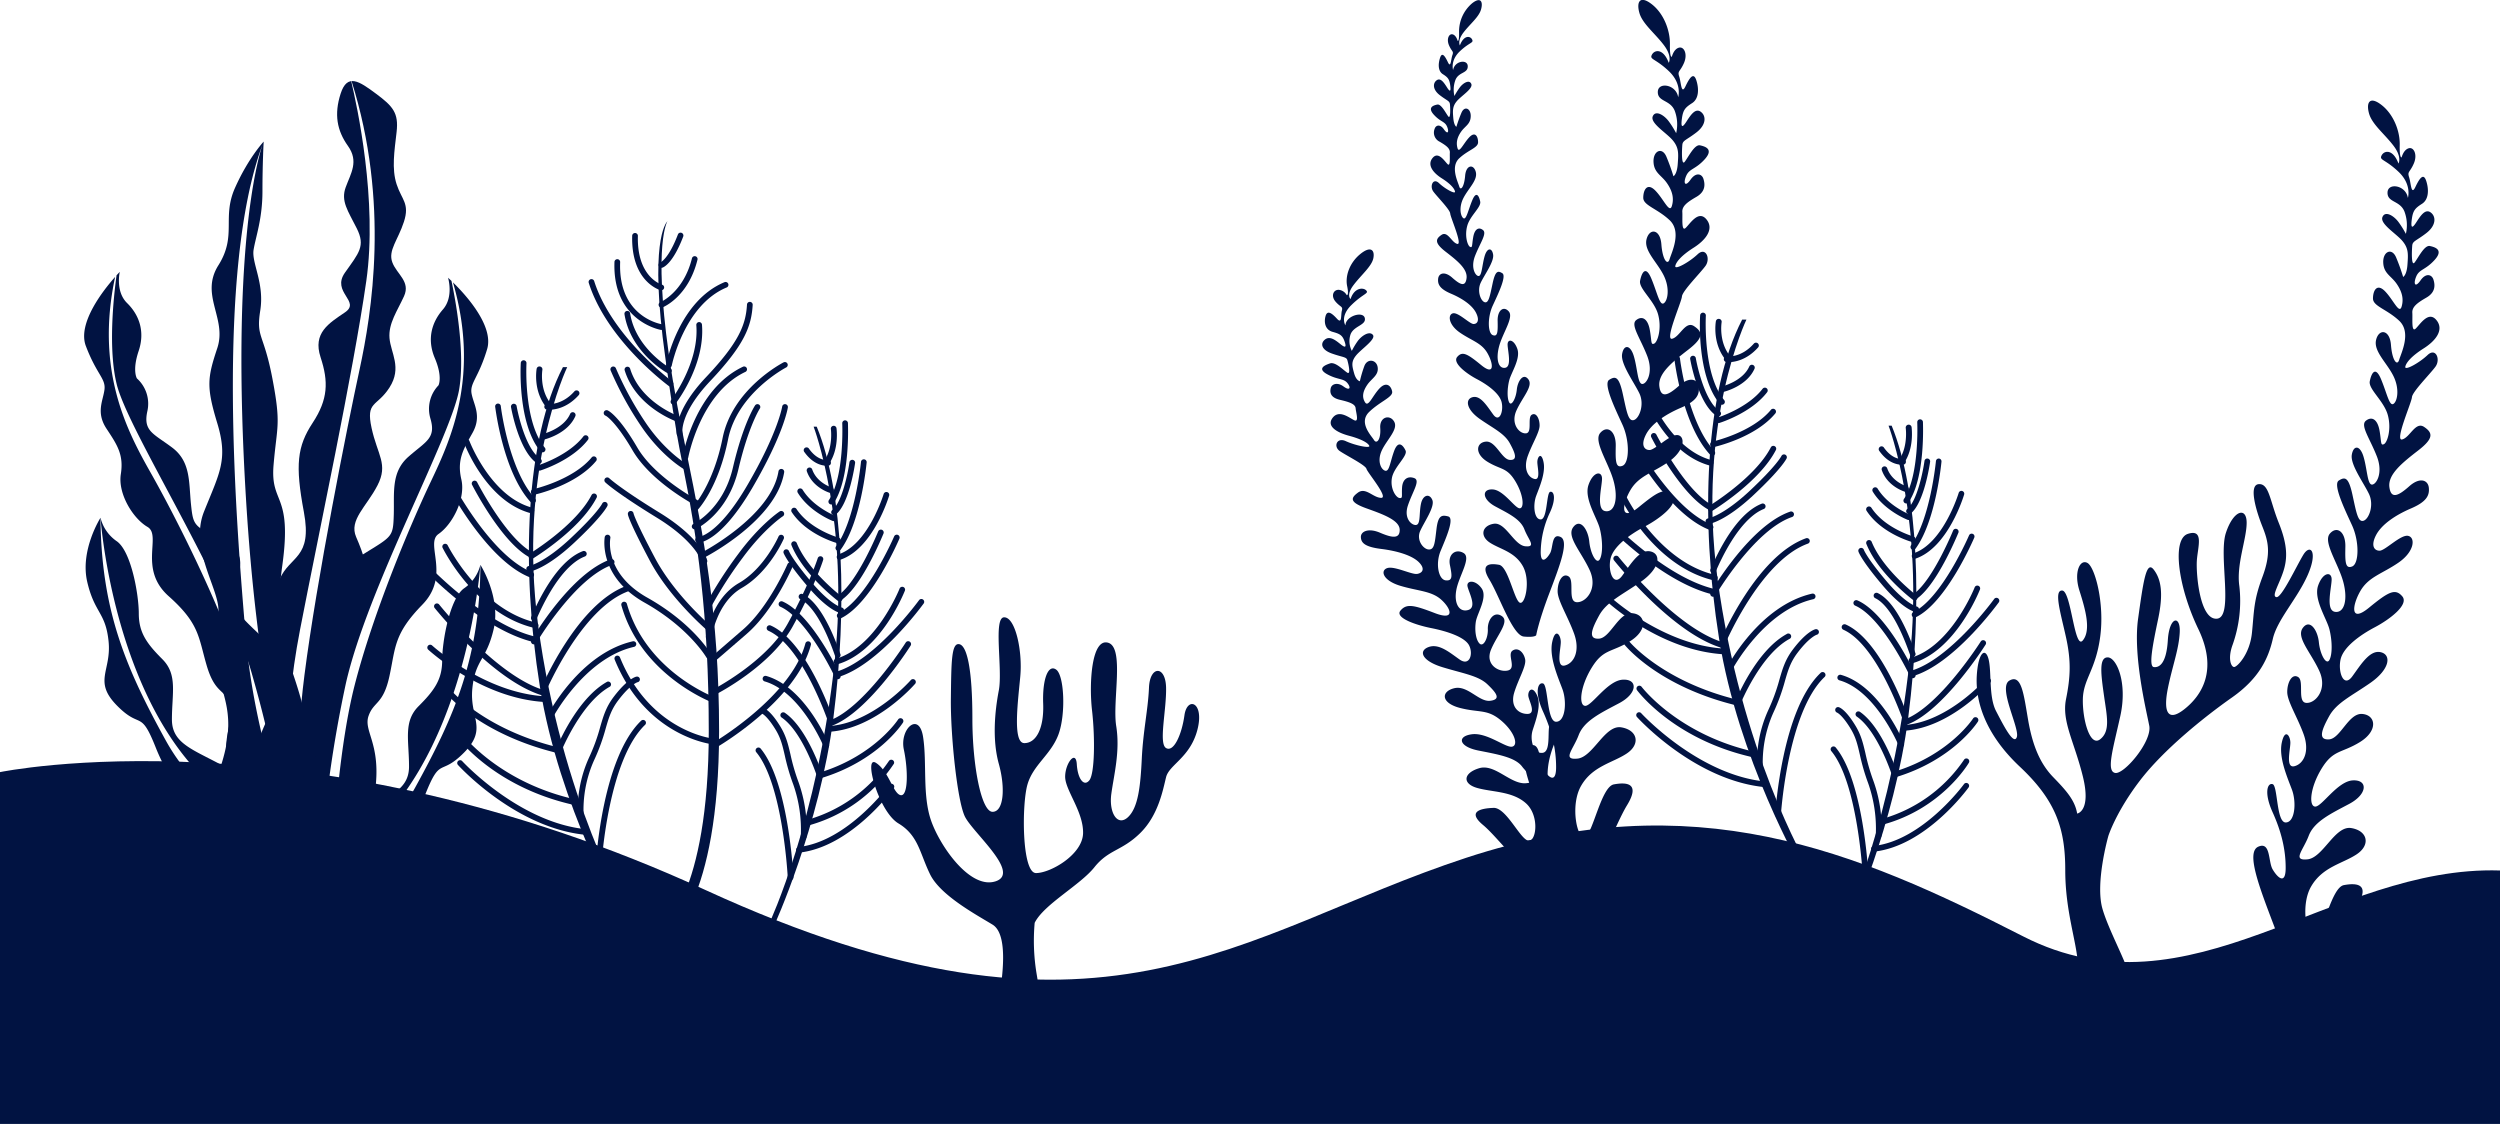 <svg xmlns="http://www.w3.org/2000/svg" viewBox="0 0 1024 460.35"><defs><style>.cls-1{fill:#011342;}</style></defs><title>Asset 14</title><g id="Layer_2" data-name="Layer 2"><g id="Layer_1-2" data-name="Layer 1"><path class="cls-1" d="M0,316.26s126.54-26.33,288.91,48.27,218,17.56,311.59-13.16S760,348.44,828.71,383.55s125.8-29.19,195.29-27V460.35H0Z"/><path class="cls-1" d="M254.72,375.13s-25.72-44.66-33.6-94-5.77-101.34,9.45-130.74h1.75S212,192.72,220.42,256.1c9.45,71,36.75,117.6,36.75,117.6Z"/><path class="cls-1" d="M245.28,354.39h-.08a1.17,1.17,0,0,1-1.09-1.24c.11-1.75,2.83-43,18.56-58a1.17,1.17,0,0,1,1.61,1.69c-15.07,14.39-17.81,56-17.84,56.45A1.17,1.17,0,0,1,245.28,354.39Z"/><path class="cls-1" d="M237.92,336a1.18,1.18,0,0,1-1.16-1.05,51.3,51.3,0,0,1,4.48-24.58,77.44,77.44,0,0,0,4.62-12.66c1.26-4.33,2.34-8.07,5.48-12.23,5.53-7.3,8.89-8.23,9.26-8.31a1.17,1.17,0,1,1,.5,2.28s-2.92.86-7.89,7.44c-2.89,3.81-3.87,7.19-5.11,11.46a80.53,80.53,0,0,1-4.74,13,49.67,49.67,0,0,0-4.27,23.36A1.18,1.18,0,0,1,238,336Z"/><path class="cls-1" d="M225.15,295a1.12,1.12,0,0,1-.53-.13,1.17,1.17,0,0,1-.51-1.57c.54-1,13.45-25.66,35.08-30.62a1.16,1.16,0,1,1,.52,2.27c-20.56,4.72-33.4,29.17-33.52,29.41A1.17,1.17,0,0,1,225.15,295Z"/><path class="cls-1" d="M222.52,284a1.2,1.2,0,0,1-.45-.09,1.17,1.17,0,0,1-.62-1.53c.6-1.43,15-35.21,35.33-42.47a1.16,1.16,0,0,1,1.49.7,1.18,1.18,0,0,1-.7,1.5c-19.41,6.92-33.83,40.83-34,41.17A1.17,1.17,0,0,1,222.52,284Z"/><path class="cls-1" d="M218.67,263.93a1.14,1.14,0,0,1-.59-.16,1.17,1.17,0,0,1-.42-1.6c.65-1.11,16.16-27.4,32.48-33.07a1.16,1.16,0,0,1,1.49.71,1.17,1.17,0,0,1-.72,1.49c-15.5,5.39-31.08,31.78-31.23,32.05A1.18,1.18,0,0,1,218.67,263.93Z"/><path class="cls-1" d="M218.67,254.29a1.22,1.22,0,0,1-.66-.2,1.17,1.17,0,0,1-.35-1.56c.05-.1.15-.32.29-.64,6.32-14.29,13.48-23.32,20.71-26.11a1.17,1.17,0,1,1,.84,2.18c-6.55,2.53-13.44,11.36-19.42,24.87a5.19,5.19,0,0,1-.45.95A1.16,1.16,0,0,1,218.67,254.29Z"/><path class="cls-1" d="M216.71,234.17a1.17,1.17,0,0,1-.17-2.32c.11,0,6.26-1.11,17.26-11.43s12.85-14.11,12.86-14.15a1.17,1.17,0,0,1,1.54-.58,1.16,1.16,0,0,1,.6,1.51c-.07.16-1.8,4-13.41,14.92s-18.24,12-18.51,12Z"/><path class="cls-1" d="M217.63,228.91a1.16,1.16,0,0,1-.61-2.16c.19-.12,18.87-11.54,25.29-24a1.17,1.17,0,0,1,2.08,1.07c-6.73,13.09-25.37,24.49-26.16,25A1.12,1.12,0,0,1,217.63,228.91Z"/><path class="cls-1" d="M218.67,202.66a1.16,1.16,0,0,1-.25-2.3c.16,0,16.34-3.71,24-13.08a1.17,1.17,0,0,1,1.8,1.48c-8.21,10-24.63,13.72-25.33,13.88Z"/><path class="cls-1" d="M221,192.77a1.17,1.17,0,0,1-.35-2.28c.12,0,12.32-3.93,18.31-11.75a1.17,1.17,0,0,1,1.86,1.42c-6.46,8.42-18.95,12.39-19.48,12.56A1.33,1.33,0,0,1,221,192.77Z"/><path class="cls-1" d="M222.52,180.09a1.17,1.17,0,0,1-.26-2.31c.09,0,8.57-2.06,11.27-8.25a1.16,1.16,0,0,1,2.13.93c-3.17,7.28-12.48,9.5-12.87,9.6A1.24,1.24,0,0,1,222.52,180.09Z"/><path class="cls-1" d="M225,167.83a7.72,7.72,0,0,1-1.05-.06,1.16,1.16,0,1,1,.34-2.3c.25,0,5.78.7,11-5.18a1.17,1.17,0,0,1,1.75,1.56C232.27,167.2,227.15,167.83,225,167.83Z"/><path class="cls-1" d="M225.15,167.83a1.16,1.16,0,0,1-.87-.39c-6.08-6.82-4.54-16-4.47-16.38a1.15,1.15,0,0,1,1.35-.94,1.17,1.17,0,0,1,1,1.35c0,.08-1.4,8.46,3.91,14.42a1.16,1.16,0,0,1-.87,1.94Z"/><path class="cls-1" d="M222.26,185.28a1.15,1.15,0,0,1-.9-.42c-9.37-11.31-8.11-35.1-8.05-36.11a1.17,1.17,0,1,1,2.33.14c0,.23-1.27,23.88,7.52,34.48A1.16,1.16,0,0,1,223,185,1.15,1.15,0,0,1,222.26,185.28Z"/><path class="cls-1" d="M220.76,190.06a1.21,1.21,0,0,1-.63-.18c-7.54-4.77-10.7-22.46-10.83-23.21a1.17,1.17,0,0,1,2.3-.4c0,.17,3.11,17.42,9.78,21.64a1.17,1.17,0,0,1-.62,2.15Z"/><path class="cls-1" d="M218.33,206.16a1.15,1.15,0,0,1-.86-.37C206.15,193.58,203,167.7,202.82,166.6a1.16,1.16,0,1,1,2.31-.27c0,.26,3.24,26.22,14.05,37.87a1.17,1.17,0,0,1-.06,1.65A1.14,1.14,0,0,1,218.33,206.16Z"/><path class="cls-1" d="M217.63,210.19a1.1,1.1,0,0,1-.31,0c-18.07-4.86-26.85-27.75-27.21-28.72a1.16,1.16,0,0,1,2.18-.82c.09.23,8.73,22.74,25.64,27.28a1.17,1.17,0,0,1-.3,2.3Z"/><path class="cls-1" d="M216.71,228a1.12,1.12,0,0,1-.6-.17c-11.22-6.74-22.33-28.42-22.8-29.35a1.17,1.17,0,0,1,2.08-1.05c.11.22,11.28,22,21.93,28.4a1.16,1.16,0,0,1,.39,1.6A1.14,1.14,0,0,1,216.71,228Z"/><path class="cls-1" d="M217.63,236.61a1.23,1.23,0,0,1-.42-.07C200.22,230,185,202,184.4,200.82a1.16,1.16,0,1,1,2-1.1c.15.28,15.42,28.45,31.59,34.64a1.16,1.16,0,0,1-.41,2.25Z"/><path class="cls-1" d="M219.38,257.26l-.27,0c-24.06-5.48-37.33-31.87-37.88-33a1.17,1.17,0,0,1,2.09-1c.13.27,13.34,26.52,36.31,31.76a1.16,1.16,0,0,1,.88,1.39A1.15,1.15,0,0,1,219.38,257.26Z"/><path class="cls-1" d="M219.38,263.13a1.09,1.09,0,0,1-.26,0c-23-5.19-47.53-32-48.56-33.17a1.17,1.17,0,1,1,1.73-1.57c.25.28,25,27.44,47.34,32.46a1.17,1.17,0,0,1-.25,2.31Z"/><path class="cls-1" d="M222.53,284.92a1.33,1.33,0,0,1-.34-.05C202,278.88,179,250.17,178,249a1.17,1.17,0,0,1,1.83-1.45c.23.29,23.46,29.35,43,35.13a1.17,1.17,0,0,1-.33,2.29Z"/><path class="cls-1" d="M223.23,287.54h-.07c-25.67-1.41-46.91-20.66-47.8-21.48a1.17,1.17,0,0,1,1.58-1.72c.21.19,21.53,19.51,46.35,20.87a1.17,1.17,0,0,1-.06,2.33Z"/><path class="cls-1" d="M229.53,308.74l-1-.23c-32-7.71-45.58-24.21-46.14-24.91a1.17,1.17,0,0,1,1.82-1.46c.13.16,13.38,16.26,43.9,23.86,1.79-4.15,9.42-20.6,20.64-26.78a1.17,1.17,0,0,1,1.12,2c-11.89,6.55-19.9,26.34-20,26.54Z"/><path class="cls-1" d="M236.18,329.89a1,1,0,0,1-.25,0c-32.78-7-47.84-26.91-48.47-27.75a1.17,1.17,0,0,1,1.88-1.39c.14.2,15.21,20,47.08,26.86a1.16,1.16,0,0,1-.24,2.3Z"/><path class="cls-1" d="M240.55,342h-.1c-28.65-2.46-51.94-27.65-52.91-28.72a1.17,1.17,0,0,1,1.72-1.58c.23.26,23.66,25.59,51.39,28a1.17,1.17,0,0,1-.1,2.33Z"/><path class="cls-1" d="M737.74,355.63s-25.72-44.66-33.6-94-5.77-101.33,9.45-130.73h1.75S695,173.22,703.44,236.6c9.45,71,36.75,117.6,36.75,117.6Z"/><path class="cls-1" d="M728.3,334.89h-.08a1.17,1.17,0,0,1-1.09-1.24c.11-1.75,2.83-43,18.56-58a1.17,1.17,0,1,1,1.61,1.69c-15.07,14.4-17.82,56-17.84,56.46A1.17,1.17,0,0,1,728.3,334.89Z"/><path class="cls-1" d="M720.94,316.51a1.16,1.16,0,0,1-1.16-1,51.32,51.32,0,0,1,4.48-24.59,77.44,77.44,0,0,0,4.62-12.66c1.26-4.33,2.34-8.07,5.48-12.22,5.53-7.31,8.89-8.23,9.26-8.31a1.16,1.16,0,1,1,.5,2.27s-2.92.86-7.9,7.44c-2.88,3.82-3.86,7.19-5.1,11.47a81,81,0,0,1-4.75,13,50,50,0,0,0-4.27,23.36,1.17,1.17,0,0,1-1,1.28Z"/><path class="cls-1" d="M708.17,275.48a1.16,1.16,0,0,1-.54-.13,1.17,1.17,0,0,1-.5-1.57c.54-1,13.45-25.65,35.08-30.62a1.16,1.16,0,1,1,.52,2.27c-20.56,4.72-33.4,29.17-33.52,29.42A1.18,1.18,0,0,1,708.17,275.48Z"/><path class="cls-1" d="M705.54,264.54a1.2,1.2,0,0,1-.45-.09,1.17,1.17,0,0,1-.62-1.53c.6-1.43,14.95-35.2,35.33-42.47a1.17,1.17,0,0,1,.78,2.2c-19.4,6.92-33.82,40.83-34,41.17A1.17,1.17,0,0,1,705.54,264.54Z"/><path class="cls-1" d="M701.69,244.43a1.14,1.14,0,0,1-.59-.16,1.16,1.16,0,0,1-.42-1.6c.65-1.11,16.16-27.4,32.48-33.07a1.17,1.17,0,1,1,.77,2.2c-15.51,5.39-31.08,31.79-31.24,32A1.15,1.15,0,0,1,701.69,244.43Z"/><path class="cls-1" d="M701.69,234.79a1.14,1.14,0,0,1-.66-.2,1.17,1.17,0,0,1-.35-1.56c.05-.1.15-.32.29-.64,6.31-14.29,13.47-23.32,20.71-26.11a1.17,1.17,0,0,1,.83,2.18C716,211,709.08,219.82,703.1,233.34a7.65,7.65,0,0,1-.45.94A1.16,1.16,0,0,1,701.69,234.79Z"/><path class="cls-1" d="M699.73,214.68a1.17,1.17,0,0,1-.17-2.32c.11,0,6.26-1.11,17.26-11.44s12.84-14.11,12.86-14.15a1.17,1.17,0,0,1,2.14.94c-.07.15-1.81,4-13.41,14.91s-18.24,12-18.52,12Z"/><path class="cls-1" d="M700.64,209.41a1.16,1.16,0,0,1-.6-2.16c.19-.11,18.87-11.54,25.29-24a1.16,1.16,0,0,1,1.57-.5,1.17,1.17,0,0,1,.51,1.57c-6.73,13.09-25.37,24.49-26.16,25A1.21,1.21,0,0,1,700.64,209.41Z"/><path class="cls-1" d="M701.69,183.16a1.16,1.16,0,0,1-.25-2.3c.16,0,16.33-3.71,24-13.08a1.17,1.17,0,0,1,1.8,1.48c-8.21,10-24.64,13.72-25.33,13.88Z"/><path class="cls-1" d="M704,173.27a1.17,1.17,0,0,1-.35-2.28c.12,0,12.32-3.92,18.31-11.75a1.18,1.18,0,0,1,1.64-.22,1.16,1.16,0,0,1,.21,1.64c-6.45,8.42-18.94,12.39-19.47,12.56A1.33,1.33,0,0,1,704,173.27Z"/><path class="cls-1" d="M705.54,160.59a1.17,1.17,0,0,1-.26-2.31c.09,0,8.56-2.06,11.26-8.25a1.17,1.17,0,0,1,2.14.93c-3.17,7.28-12.48,9.51-12.87,9.6A1.24,1.24,0,0,1,705.54,160.59Z"/><path class="cls-1" d="M708,148.34a10,10,0,0,1-1-.06,1.17,1.17,0,0,1,.34-2.31c.24,0,5.78.7,11-5.18a1.17,1.17,0,1,1,1.74,1.56C715.29,147.7,710.17,148.34,708,148.34Z"/><path class="cls-1" d="M708.17,148.33a1.16,1.16,0,0,1-.87-.39c-6.09-6.82-4.54-16-4.47-16.37a1.16,1.16,0,0,1,1.35-.95,1.17,1.17,0,0,1,1,1.35c0,.09-1.41,8.46,3.91,14.42a1.16,1.16,0,0,1-.87,1.94Z"/><path class="cls-1" d="M705.28,165.78a1.15,1.15,0,0,1-.9-.42c-9.38-11.31-8.11-35.1-8-36.11a1.17,1.17,0,1,1,2.33.14c0,.23-1.27,23.88,7.51,34.48a1.15,1.15,0,0,1-.15,1.64A1.17,1.17,0,0,1,705.28,165.78Z"/><path class="cls-1" d="M703.78,170.56a1.21,1.21,0,0,1-.63-.18c-7.54-4.77-10.7-22.46-10.83-23.21a1.17,1.17,0,1,1,2.3-.4c0,.17,3.11,17.42,9.78,21.64a1.17,1.17,0,0,1-.62,2.15Z"/><path class="cls-1" d="M701.35,186.66a1.15,1.15,0,0,1-.86-.37c-11.33-12.21-14.52-38.09-14.66-39.18a1.18,1.18,0,0,1,1-1.3,1.15,1.15,0,0,1,1.29,1c0,.26,3.24,26.22,14.05,37.87a1.16,1.16,0,0,1-.85,2Z"/><path class="cls-1" d="M700.64,190.69a1,1,0,0,1-.3,0c-18.07-4.86-26.85-27.75-27.21-28.72a1.16,1.16,0,1,1,2.18-.82c.09.23,8.73,22.74,25.64,27.29a1.17,1.17,0,0,1-.31,2.29Z"/><path class="cls-1" d="M699.73,208.54a1.12,1.12,0,0,1-.6-.17C687.91,201.63,676.8,180,676.33,179a1.17,1.17,0,0,1,2.08-1.06c.11.22,11.28,22,21.92,28.4a1.17,1.17,0,0,1-.6,2.17Z"/><path class="cls-1" d="M700.64,217.12a1.15,1.15,0,0,1-.41-.08c-17-6.5-32.18-34.53-32.82-35.72a1.17,1.17,0,1,1,2.06-1.1c.15.28,15.42,28.45,31.59,34.64a1.17,1.17,0,0,1-.42,2.26Z"/><path class="cls-1" d="M702.39,237.76a1.18,1.18,0,0,1-.26,0c-24.06-5.49-37.33-31.88-37.88-33a1.17,1.17,0,0,1,2.09-1c.13.26,13.34,26.51,36.31,31.75a1.17,1.17,0,0,1,.88,1.4A1.16,1.16,0,0,1,702.39,237.76Z"/><path class="cls-1" d="M702.39,243.63a1.07,1.07,0,0,1-.25,0c-23-5.18-47.53-32-48.56-33.17a1.16,1.16,0,1,1,1.73-1.56c.24.27,25,27.43,47.34,32.45a1.17,1.17,0,0,1-.26,2.31Z"/><path class="cls-1" d="M705.54,265.42a1.26,1.26,0,0,1-.33-.05c-20.25-6-43.19-34.7-44.16-35.92a1.17,1.17,0,0,1,1.83-1.45c.23.29,23.46,29.36,43,35.13a1.17,1.17,0,0,1-.33,2.29Z"/><path class="cls-1" d="M706.24,268h-.06c-25.67-1.41-46.91-20.66-47.8-21.48a1.17,1.17,0,1,1,1.58-1.72c.21.19,21.53,19.51,46.35,20.87a1.17,1.17,0,0,1-.07,2.33Z"/><path class="cls-1" d="M712.55,289.25l-1-.24C679.52,281.3,666,264.8,665.43,264.1a1.17,1.17,0,0,1,1.82-1.46c.13.16,13.38,16.26,43.9,23.86,1.79-4.15,9.42-20.6,20.64-26.77a1.16,1.16,0,1,1,1.12,2c-11.89,6.55-19.9,26.34-20,26.54Z"/><path class="cls-1" d="M719.19,310.39a1,1,0,0,1-.24,0c-32.78-7-47.84-26.9-48.47-27.75a1.17,1.17,0,0,1,1.87-1.39c.15.2,15.21,20,47.09,26.86a1.16,1.16,0,0,1-.25,2.3Z"/><path class="cls-1" d="M723.57,322.47h-.1c-28.65-2.46-51.94-27.65-52.91-28.72a1.17,1.17,0,1,1,1.72-1.58c.23.26,23.66,25.59,51.39,28a1.17,1.17,0,0,1-.1,2.33Z"/><path class="cls-1" d="M317,379.33s18.67-40.65,24.39-85.56,4.19-92.23-6.86-119h-1.27S348,213.3,341.87,271c-6.86,64.68-26.68,107-26.68,107Z"/><path class="cls-1" d="M323.83,360.56a1.17,1.17,0,0,1-1.17-1.11c0-.38-2-38.31-12.94-51.4a1.17,1.17,0,0,1,1.79-1.5c11.43,13.69,13.41,51.19,13.48,52.78a1.15,1.15,0,0,1-1.1,1.22Z"/><path class="cls-1" d="M329.17,343.83h-.1a1.17,1.17,0,0,1-1.07-1.26,55.92,55.92,0,0,0-3.1-21.32,86.52,86.52,0,0,1-3.45-11.82c-.9-3.9-1.61-7-3.7-10.45-3.51-5.81-5.57-6.65-5.59-6.66a1.18,1.18,0,0,1-.72-1.46,1.15,1.15,0,0,1,1.4-.77c.45.13,2.93,1.1,6.91,7.69,2.28,3.79,3.07,7.18,4,11.12a82.92,82.92,0,0,0,3.35,11.53,57.55,57.55,0,0,1,3.25,22.33A1.16,1.16,0,0,1,329.17,343.83Z"/><path class="cls-1" d="M338.44,306.48a1.16,1.16,0,0,1-1.08-.72c-.09-.23-9.37-22.39-24.14-26.65a1.16,1.16,0,0,1,.64-2.24c15.86,4.57,25.26,27,25.66,28a1.16,1.16,0,0,1-.64,1.52A1.12,1.12,0,0,1,338.44,306.48Z"/><path class="cls-1" d="M340.34,296.52a1.15,1.15,0,0,1-1.1-.79c-.11-.31-10.55-31.13-24.53-37.38a1.17,1.17,0,0,1,1-2.13c14.9,6.67,25.34,37.46,25.78,38.77a1.16,1.16,0,0,1-.74,1.47A1.15,1.15,0,0,1,340.34,296.52Z"/><path class="cls-1" d="M343.14,278.22a1.17,1.17,0,0,1-1.06-.68c-.11-.24-11.38-24.2-22.53-29.06a1.17,1.17,0,0,1,.93-2.14c12,5.22,23.24,29.2,23.72,30.22a1.17,1.17,0,0,1-.56,1.55A1.25,1.25,0,0,1,343.14,278.22Z"/><path class="cls-1" d="M343.19,269.47a1.22,1.22,0,0,1-1.07-.64,6.26,6.26,0,0,1-.33-.85c-4.32-12.27-9.29-20.28-14-22.54a1.17,1.17,0,0,1-.54-1.56,1.16,1.16,0,0,1,1.56-.54c5.31,2.57,10.55,10.82,15.15,23.86l.21.6a1.14,1.14,0,0,1-1,1.67Z"/><path class="cls-1" d="M344.56,251.14l-.2,0c-.51-.09-5.26-1.17-13.67-11.08s-9.7-13.45-9.75-13.6a1.17,1.17,0,0,1,2.21-.75s1.31,3.41,9.32,12.84c7.88,9.28,12.27,10.29,12.31,10.3a1.18,1.18,0,0,1,.92,1.36A1.16,1.16,0,0,1,344.56,251.14Z"/><path class="cls-1" d="M343.9,246.35a1.17,1.17,0,0,1-.71-.24c-.57-.44-14.15-10.84-19-22.79a1.16,1.16,0,0,1,.63-1.52,1.18,1.18,0,0,1,1.53.64c4.64,11.35,18.16,21.71,18.29,21.81a1.17,1.17,0,0,1-.7,2.1Z"/><path class="cls-1" d="M343.14,222.45a1.1,1.1,0,0,1-.31,0c-.51-.14-12.57-3.57-18.58-12.75a1.17,1.17,0,0,1,1.95-1.28c5.54,8.46,17.14,11.75,17.25,11.78a1.16,1.16,0,0,1-.31,2.29Z"/><path class="cls-1" d="M341.48,213.45a1.09,1.09,0,0,1-.43-.08c-.38-.15-9.55-3.81-14.28-11.54a1.18,1.18,0,0,1,.39-1.61,1.17,1.17,0,0,1,1.6.39c4.31,7,13.06,10.55,13.15,10.59a1.17,1.17,0,0,1-.43,2.25Z"/><path class="cls-1" d="M340.34,201.91a1.19,1.19,0,0,1-.32,0c-.3-.09-7.21-2.15-9.54-8.86a1.18,1.18,0,0,1,.72-1.49,1.16,1.16,0,0,1,1.48.72c1.94,5.58,7.93,7.37,8,7.39a1.17,1.17,0,0,1-.33,2.29Z"/><path class="cls-1" d="M338.57,190.75c-1.66,0-5.54-.6-9.09-5.58a1.17,1.17,0,1,1,1.9-1.35c3.67,5.14,7.46,4.6,7.61,4.57a1.17,1.17,0,0,1,1.34,1,1.16,1.16,0,0,1-.93,1.34A4.8,4.8,0,0,1,338.57,190.75Z"/><path class="cls-1" d="M338.44,190.75a1.21,1.21,0,0,1-.68-.21,1.17,1.17,0,0,1-.27-1.63c3.87-5.46,2.85-13.1,2.83-13.18a1.18,1.18,0,0,1,1-1.32,1.17,1.17,0,0,1,1.31,1c.05.35,1.17,8.65-3.24,14.85A1.17,1.17,0,0,1,338.44,190.75Z"/><path class="cls-1" d="M340.53,206.63a1.16,1.16,0,0,1-1-1.81c6.39-9.66,5.47-31.21,5.46-31.43a1.17,1.17,0,0,1,1.11-1.22,1.19,1.19,0,0,1,1.22,1.12c0,.91,1,22.53-5.84,32.82A1.18,1.18,0,0,1,340.53,206.63Z"/><path class="cls-1" d="M341.62,211a1.17,1.17,0,0,1-.72-2.08c4-3.16,6.44-15.26,7.05-19.66a1.17,1.17,0,0,1,2.31.33c-.09.68-2.39,16.78-7.91,21.16A1.17,1.17,0,0,1,341.62,211Z"/><path class="cls-1" d="M343.39,225.64a1.1,1.1,0,0,1-.69-.23,1.17,1.17,0,0,1-.25-1.63c7.85-10.61,10.17-34.25,10.2-34.49a1.17,1.17,0,1,1,2.32.23c-.1,1-2.42,24.52-10.64,35.65A1.16,1.16,0,0,1,343.39,225.64Z"/><path class="cls-1" d="M343.9,229.3a1.17,1.17,0,0,1-1.11-.79,1.18,1.18,0,0,1,.74-1.48c12.13-4.09,18.37-24.51,18.43-24.72a1.17,1.17,0,0,1,2.24.67c-.27.89-6.66,21.79-19.93,26.26A1.19,1.19,0,0,1,343.9,229.3Z"/><path class="cls-1" d="M344.56,245.55a1.17,1.17,0,0,1-.7-2.1c7.68-5.79,15.77-25.59,15.85-25.79a1.17,1.17,0,0,1,2.17.88c-.34.84-8.42,20.6-16.62,26.78A1.2,1.2,0,0,1,344.56,245.55Z"/><path class="cls-1" d="M343.9,253.36a1.17,1.17,0,0,1-1-.67,1.16,1.16,0,0,1,.54-1.55c11.64-5.59,22.7-31.17,22.81-31.43a1.16,1.16,0,0,1,2.14.92c-.46,1.09-11.51,26.65-23.94,32.61A1.11,1.11,0,0,1,343.9,253.36Z"/><path class="cls-1" d="M342.63,272.15a1.16,1.16,0,0,1-1.12-.84,1.17,1.17,0,0,1,.8-1.45c16.51-4.72,26.07-28.53,26.16-28.77a1.18,1.18,0,0,1,1.52-.66,1.17,1.17,0,0,1,.65,1.52c-.4,1-10.06,25.12-27.69,30.16A1.17,1.17,0,0,1,342.63,272.15Z"/><path class="cls-1" d="M342.63,277.49a1.17,1.17,0,0,1-.32-2.29c16.07-4.54,34-29.18,34.18-29.43a1.17,1.17,0,0,1,1.89,1.37c-.75,1-18.59,25.55-35.43,30.3A1.25,1.25,0,0,1,342.63,277.49Z"/><path class="cls-1" d="M340.34,297.32a1.17,1.17,0,0,1-.4-2.26c14.07-5.22,30.88-31.6,31.05-31.87a1.17,1.17,0,0,1,2,1.25c-.7,1.11-17.4,27.32-32.21,32.81A1.18,1.18,0,0,1,340.34,297.32Z"/><path class="cls-1" d="M339.83,299.71a1.17,1.17,0,0,1-.08-2.33c17.86-1.23,33.22-18.7,33.38-18.88a1.17,1.17,0,0,1,1.76,1.53c-.65.75-16.16,18.38-35,19.68Z"/><path class="cls-1" d="M335,319.11l-.35-1.1c-.06-.18-5.87-18.17-14.44-24.08a1.17,1.17,0,1,1,1.33-1.92c8,5.54,13.52,20.05,15,24.19,21.81-6.94,31.21-21.33,31.31-21.47a1.16,1.16,0,1,1,2,1.25c-.41.64-10.28,15.74-33.67,22.79Z"/><path class="cls-1" d="M330.43,338.26a1.17,1.17,0,0,1-.3-2.29,60.24,60.24,0,0,0,34-24.32,1.17,1.17,0,0,1,2,1.19,61.45,61.45,0,0,1-35.38,25.38A1.15,1.15,0,0,1,330.43,338.26Z"/><path class="cls-1" d="M327.26,349.25a1.17,1.17,0,0,1-.13-2.33c19.95-2.15,36.87-25.1,37-25.33a1.17,1.17,0,1,1,1.89,1.37c-.72,1-17.7,24-38.68,26.28Z"/><path class="cls-1" d="M757.29,378.91s18.67-40.65,24.39-85.56,4.19-92.23-6.86-119h-1.27s14.75,38.53,8.63,96.21c-6.86,64.68-26.67,107.05-26.67,107.05Z"/><path class="cls-1" d="M764.14,360.14A1.17,1.17,0,0,1,763,359c0-.38-2-38.31-12.94-51.4a1.17,1.17,0,0,1,1.79-1.5c11.43,13.69,13.4,51.19,13.48,52.78a1.16,1.16,0,0,1-1.11,1.22Z"/><path class="cls-1" d="M769.48,343.41h-.09a1.17,1.17,0,0,1-1.07-1.26,56,56,0,0,0-3.11-21.32A86.26,86.26,0,0,1,761.77,309c-.9-3.9-1.61-7-3.7-10.45-3.51-5.81-5.58-6.65-5.6-6.66a1.18,1.18,0,0,1-.71-1.46,1.14,1.14,0,0,1,1.39-.77c.46.13,2.94,1.1,6.91,7.69,2.29,3.79,3.07,7.18,4,11.12A84.58,84.58,0,0,0,767.4,320a57.22,57.22,0,0,1,3.24,22.33A1.16,1.16,0,0,1,769.48,343.41Z"/><path class="cls-1" d="M778.75,306.06a1.18,1.18,0,0,1-1.08-.72c-.09-.23-9.37-22.39-24.14-26.65a1.17,1.17,0,1,1,.65-2.24c15.85,4.57,25.26,27,25.65,28a1.16,1.16,0,0,1-.63,1.52A1.2,1.2,0,0,1,778.75,306.06Z"/><path class="cls-1" d="M780.66,296.1a1.16,1.16,0,0,1-1.11-.79c-.1-.31-10.55-31.13-24.52-37.38a1.17,1.17,0,1,1,1-2.13c14.91,6.67,25.35,37.46,25.78,38.77A1.15,1.15,0,0,1,781,296,1.19,1.19,0,0,1,780.66,296.1Z"/><path class="cls-1" d="M783.46,277.8a1.17,1.17,0,0,1-1.06-.68c-.11-.24-11.39-24.2-22.53-29.06a1.18,1.18,0,0,1-.61-1.54,1.17,1.17,0,0,1,1.54-.6c12,5.22,23.24,29.2,23.71,30.22a1.16,1.16,0,0,1-.56,1.55A1.24,1.24,0,0,1,783.46,277.8Z"/><path class="cls-1" d="M783.5,269.05a1.23,1.23,0,0,1-1.07-.64c0-.06-.15-.35-.32-.85-4.33-12.27-9.29-20.28-14-22.54a1.18,1.18,0,0,1-.55-1.56,1.16,1.16,0,0,1,1.56-.54c5.32,2.57,10.56,10.82,15.16,23.86.1.31.18.51.21.6a1.15,1.15,0,0,1-1,1.67Z"/><path class="cls-1" d="M784.88,250.72l-.21,0c-.51-.09-5.25-1.17-13.66-11.08s-9.7-13.45-9.75-13.6a1.17,1.17,0,1,1,2.21-.75s1.3,3.41,9.31,12.84c7.88,9.28,12.27,10.29,12.32,10.3a1.17,1.17,0,0,1,.91,1.36A1.15,1.15,0,0,1,784.88,250.72Z"/><path class="cls-1" d="M784.21,245.93a1.16,1.16,0,0,1-.7-.24c-.58-.44-14.16-10.84-19-22.79a1.17,1.17,0,1,1,2.16-.88c4.65,11.35,18.16,21.71,18.3,21.81a1.17,1.17,0,0,1,.22,1.64A1.16,1.16,0,0,1,784.21,245.93Z"/><path class="cls-1" d="M783.46,222a1.1,1.1,0,0,1-.31,0c-.51-.14-12.57-3.57-18.58-12.75a1.15,1.15,0,0,1,.33-1.61,1.16,1.16,0,0,1,1.62.33c5.54,8.46,17.13,11.75,17.25,11.78a1.17,1.17,0,0,1,.81,1.44A1.15,1.15,0,0,1,783.46,222Z"/><path class="cls-1" d="M781.8,213a1.06,1.06,0,0,1-.43-.08c-.39-.15-9.56-3.81-14.28-11.54a1.17,1.17,0,1,1,2-1.22c4.31,7.05,13,10.55,13.14,10.59a1.17,1.17,0,0,1-.42,2.25Z"/><path class="cls-1" d="M780.66,201.49a1.26,1.26,0,0,1-.33-.05c-.29-.09-7.2-2.15-9.54-8.86a1.17,1.17,0,1,1,2.21-.77c1.94,5.58,7.92,7.37,8,7.39a1.17,1.17,0,0,1-.32,2.29Z"/><path class="cls-1" d="M778.89,190.33c-1.67,0-5.55-.6-9.09-5.58a1.17,1.17,0,1,1,1.9-1.35c3.66,5.14,7.45,4.6,7.61,4.57a1.17,1.17,0,0,1,1.34,1,1.16,1.16,0,0,1-.93,1.34A4.8,4.8,0,0,1,778.89,190.33Z"/><path class="cls-1" d="M778.75,190.33a1.16,1.16,0,0,1-1-1.84c3.88-5.46,2.85-13.1,2.84-13.18A1.17,1.17,0,1,1,783,175c0,.35,1.17,8.65-3.25,14.85A1.14,1.14,0,0,1,778.75,190.33Z"/><path class="cls-1" d="M780.85,206.21a1.16,1.16,0,0,1-1-1.81c6.39-9.66,5.47-31.21,5.46-31.43a1.16,1.16,0,0,1,1.11-1.22,1.19,1.19,0,0,1,1.22,1.12c0,.91,1,22.53-5.84,32.82A1.18,1.18,0,0,1,780.85,206.21Z"/><path class="cls-1" d="M781.94,210.56a1.16,1.16,0,0,1-.91-.44,1.17,1.17,0,0,1,.18-1.64c4-3.16,6.45-15.26,7.06-19.66a1.15,1.15,0,0,1,1.31-1,1.17,1.17,0,0,1,1,1.32c-.1.68-2.39,16.78-7.91,21.16A1.17,1.17,0,0,1,781.94,210.56Z"/><path class="cls-1" d="M783.71,225.22a1.13,1.13,0,0,1-.7-.23,1.16,1.16,0,0,1-.24-1.63c7.84-10.61,10.17-34.25,10.19-34.49a1.17,1.17,0,0,1,1.27-1.05,1.16,1.16,0,0,1,1,1.28c-.09,1-2.41,24.52-10.64,35.65A1.14,1.14,0,0,1,783.71,225.22Z"/><path class="cls-1" d="M784.22,228.88a1.17,1.17,0,0,1-.38-2.27c12.14-4.09,18.38-24.51,18.44-24.72a1.16,1.16,0,0,1,2.23.67c-.26.89-6.65,21.79-19.92,26.26A1.24,1.24,0,0,1,784.22,228.88Z"/><path class="cls-1" d="M784.88,245.13a1.17,1.17,0,0,1-.71-2.1c7.69-5.79,15.78-25.59,15.86-25.79a1.17,1.17,0,0,1,2.16.88c-.34.84-8.42,20.6-16.61,26.78A1.22,1.22,0,0,1,784.88,245.13Z"/><path class="cls-1" d="M784.22,252.94a1.18,1.18,0,0,1-1.06-.67,1.16,1.16,0,0,1,.55-1.55c11.64-5.59,22.7-31.17,22.81-31.43a1.16,1.16,0,1,1,2.14.92c-.46,1.09-11.51,26.65-23.94,32.61A1.11,1.11,0,0,1,784.22,252.94Z"/><path class="cls-1" d="M782.94,271.73a1.17,1.17,0,0,1-1.12-.84,1.19,1.19,0,0,1,.81-1.45c16.51-4.72,26.07-28.53,26.16-28.77a1.17,1.17,0,1,1,2.17.86c-.4,1-10.07,25.12-27.69,30.16A1.24,1.24,0,0,1,782.94,271.73Z"/><path class="cls-1" d="M782.94,277.07a1.17,1.17,0,0,1-.31-2.29c16.06-4.54,34-29.18,34.18-29.43a1.15,1.15,0,0,1,1.62-.26,1.17,1.17,0,0,1,.27,1.63c-.75,1-18.6,25.55-35.44,30.3A1.13,1.13,0,0,1,782.94,277.07Z"/><path class="cls-1" d="M780.66,296.9a1.17,1.17,0,0,1-.41-2.26c14.07-5.22,30.89-31.6,31.06-31.87a1.17,1.17,0,0,1,2,1.25c-.71,1.11-17.41,27.32-32.22,32.81A1.12,1.12,0,0,1,780.66,296.9Z"/><path class="cls-1" d="M780.15,299.29a1.17,1.17,0,0,1-.08-2.33c17.86-1.23,33.22-18.7,33.37-18.88a1.18,1.18,0,0,1,1.65-.11,1.16,1.16,0,0,1,.11,1.64c-.65.75-16.16,18.38-35,19.68Z"/><path class="cls-1" d="M775.32,318.69l-.35-1.1c-.05-.18-5.87-18.17-14.43-24.08a1.17,1.17,0,0,1-.3-1.63,1.16,1.16,0,0,1,1.62-.29c8,5.54,13.53,20.05,15,24.19,21.8-6.94,31.21-21.33,31.3-21.47a1.17,1.17,0,0,1,2,1.25c-.41.64-10.29,15.74-33.68,22.79Z"/><path class="cls-1" d="M770.75,337.84a1.16,1.16,0,0,1-.3-2.29,60.24,60.24,0,0,0,34-24.32,1.16,1.16,0,1,1,2,1.19c-.45.77-11.44,19-35.38,25.38A1,1,0,0,1,770.75,337.84Z"/><path class="cls-1" d="M767.57,348.83a1.17,1.17,0,0,1-.12-2.33c19.94-2.15,36.87-25.1,37-25.33a1.16,1.16,0,1,1,1.88,1.37c-.71,1-17.69,24-38.67,26.28Z"/><path class="cls-1" d="M272.88,384.66l-2.26-3.54c.2-.13,19.69-13.76,19.69-81.57,0-48-4.73-79.7-11-110.77-2.94-14.49-4.72-27.41-6.82-42.44-6.59-47.16.17-54.91.92-55.8h0s-5.83,9,.46,54c2.08,14.91,4.84,28.53,7.77,42.95,6.34,31.27,12.9,63.61,12.9,112C294.51,370.25,273.76,384.11,272.88,384.66Z"/><path class="cls-1" d="M270.92,109.71a1.17,1.17,0,0,1-.36-2.28c.14-.06,3.34-1.51,7.11-11.38a1.15,1.15,0,0,1,1.5-.68,1.18,1.18,0,0,1,.68,1.51c-4.29,11.24-8.17,12.66-8.6,12.78A1.26,1.26,0,0,1,270.92,109.71Z"/><path class="cls-1" d="M270.93,126a1.17,1.17,0,0,1-.44-2.25h0c.1,0,9.44-4,12.91-17.84a1.17,1.17,0,1,1,2.26.57c-3.77,15.11-13.88,19.27-14.3,19.44A1.35,1.35,0,0,1,270.93,126Z"/><path class="cls-1" d="M274,150.67l-.23,0a1.15,1.15,0,0,1-.91-1.37c.21-1.05,5.32-25.91,23.79-33.67a1.17,1.17,0,1,1,.9,2.15c-17.34,7.29-22.36,31.73-22.4,32A1.18,1.18,0,0,1,274,150.67Z"/><path class="cls-1" d="M275.85,165.7a1.22,1.22,0,0,1-.72-.24,1.17,1.17,0,0,1-.2-1.64c.11-.15,11.53-15.14,10.28-30.64a1.16,1.16,0,0,1,2.32-.19c1.33,16.41-10.26,31.62-10.76,32.26A1.17,1.17,0,0,1,275.85,165.7Z"/><path class="cls-1" d="M278.36,178.92a1.16,1.16,0,0,1-1.14-.93c-.08-.37-1.67-9.08,12-23.53,13.45-14.23,16.26-21.43,16.75-29.71a1.15,1.15,0,0,1,1.23-1.1,1.16,1.16,0,0,1,1.1,1.23c-.52,8.84-3.44,16.43-17.38,31.18-12.82,13.58-11.4,21.38-11.39,21.46a1.16,1.16,0,0,1-.91,1.38Z"/><path class="cls-1" d="M280.76,188.37l-.2,0a1.17,1.17,0,0,1-.95-1.35c.2-1.12,5.15-27.47,24.63-36.77a1.17,1.17,0,1,1,1,2.11c-18.39,8.77-23.29,34.81-23.34,35.07A1.17,1.17,0,0,1,280.76,188.37Z"/><path class="cls-1" d="M285,209.19a1.16,1.16,0,0,1-.85-2c.08-.09,8-8.71,11.83-27.78,4-20,24.16-30.55,25-31a1.17,1.17,0,0,1,1.07,2.08c-.2.1-20,10.48-23.81,29.37-3.95,19.79-12.07,28.55-12.41,28.92A1.17,1.17,0,0,1,285,209.19Z"/><path class="cls-1" d="M284.53,216.81a1.17,1.17,0,0,1-.49-2.23c.12-.06,12.15-5.82,16.15-23,4.2-18,8.89-25.22,9.09-25.52a1.18,1.18,0,0,1,1.62-.33,1.17,1.17,0,0,1,.33,1.61c-.05.07-4.67,7.29-8.76,24.78-4.28,18.31-16.92,24.31-17.45,24.56A1.24,1.24,0,0,1,284.53,216.81Z"/><path class="cls-1" d="M285.94,222.32h0a1.17,1.17,0,0,1,0-2.34h0c.18,0,8.06-.48,20.15-21.21,12.55-21.51,14.27-32.12,14.29-32.22a1.16,1.16,0,0,1,1.33-1,1.18,1.18,0,0,1,1,1.33c-.07.44-1.76,11.06-14.59,33S286.66,222.32,285.94,222.32Z"/><path class="cls-1" d="M287.42,228.8a1.15,1.15,0,0,1-1-.64,1.17,1.17,0,0,1,.51-1.57c.29-.14,28.91-14.93,31.93-33.5a1.16,1.16,0,0,1,1.34-1,1.17,1.17,0,0,1,1,1.34c-3.21,19.74-31.95,34.58-33.17,35.21A1.24,1.24,0,0,1,287.42,228.8Z"/><path class="cls-1" d="M290.3,248.92a1.16,1.16,0,0,1-1-1.7,168.37,168.37,0,0,1,13.07-20.28c8.84-12,16.66-17.24,17-17.46a1.17,1.17,0,0,1,1.28,2c-.08,0-7.82,5.24-16.39,16.9a165.27,165.27,0,0,0-12.88,20A1.15,1.15,0,0,1,290.3,248.92Z"/><path class="cls-1" d="M290.31,262.05l-.17,0a1.16,1.16,0,0,1-1-1.31c.09-.63,2.27-15.43,13.55-21.94,10.44-6,16.14-18.93,16.2-19.06a1.16,1.16,0,0,1,1.53-.6,1.17,1.17,0,0,1,.61,1.54c-.24.55-6.06,13.72-17.18,20.14-10.3,5.95-12.38,20.1-12.4,20.24A1.17,1.17,0,0,1,290.31,262.05Z"/><path class="cls-1" d="M292.41,270.88a1.19,1.19,0,0,1-.89-.4,1.17,1.17,0,0,1,.13-1.65s1.85-1.59,12.72-11c10.57-9.17,18.13-26.61,18.2-26.79a1.17,1.17,0,0,1,2.15.92c-.32.73-7.85,18.12-18.82,27.63s-12.74,11-12.74,11A1.15,1.15,0,0,1,292.41,270.88Z"/><path class="cls-1" d="M292.41,284.71a1.15,1.15,0,0,1-1-.64,1.16,1.16,0,0,1,.51-1.57c.21-.11,22.1-11.4,30.74-27.08,8.76-15.89,12.22-26.56,12.25-26.67a1.17,1.17,0,1,1,2.22.71c0,.11-3.55,11-12.42,27.08-9,16.32-30.81,27.57-31.74,28A1.11,1.11,0,0,1,292.41,284.71Z"/><path class="cls-1" d="M292.41,306.58a1.18,1.18,0,0,1-1-.58,1.16,1.16,0,0,1,.43-1.59c.32-.19,32.2-18.84,38.05-40.86a1.16,1.16,0,0,1,2.25.6c-6.09,23-37.79,41.5-39.13,42.28A1.25,1.25,0,0,1,292.41,306.58Z"/><path class="cls-1" d="M292.41,304.92h-.1c-.28,0-27.47-2.71-40.54-34.76a1.17,1.17,0,0,1,2.17-.88c12.5,30.68,38.31,33.29,38.57,33.31a1.17,1.17,0,0,1-.1,2.33Z"/><path class="cls-1" d="M292.41,287.9a1.18,1.18,0,0,1-.41-.07c-.29-.11-29.26-11-37.47-39.84a1.17,1.17,0,1,1,2.25-.64c7.88,27.72,35.74,38.19,36,38.29a1.17,1.17,0,0,1-.4,2.26Z"/><path class="cls-1" d="M290.31,269.83a1.18,1.18,0,0,1-1-.58c-.07-.12-7.18-12.21-25.28-22.41-19.15-10.78-16.36-26.71-16.33-26.87a1.17,1.17,0,1,1,2.3.44c-.11.58-2.46,14.47,15.17,24.4,18.71,10.54,25.87,22.76,26.17,23.27a1.17,1.17,0,0,1-.43,1.6A1.25,1.25,0,0,1,290.31,269.83Z"/><path class="cls-1" d="M291,259a1.15,1.15,0,0,1-.75-.28c-.15-.13-15.64-13.19-24.05-29-8.24-15.54-9-18.67-9-19a1.17,1.17,0,1,1,2.3-.42c0,.09.78,3.19,8.81,18.31,8.19,15.43,23.33,28.22,23.48,28.34A1.17,1.17,0,0,1,291,259Z"/><path class="cls-1" d="M288.54,231a1.16,1.16,0,0,1-1.13-.88c0-.15-2.4-8.28-18.42-18.11-16.75-10.28-21-14.35-21.14-14.52a1.17,1.17,0,0,1,1.64-1.66s4.3,4.11,20.72,14.19c17,10.45,19.37,19.16,19.46,19.53a1.15,1.15,0,0,1-.85,1.41A.9.9,0,0,1,288.54,231Z"/><path class="cls-1" d="M285,206.92a1.06,1.06,0,0,1-.54-.14c-.73-.38-17.93-9.57-25.36-22.32-7-12-10.92-14.16-11-14.17a1.17,1.17,0,1,1,1-2.09c.45.22,4.62,2.55,11.93,15.09,7.1,12.17,24.27,21.34,24.44,21.43a1.17,1.17,0,0,1-.55,2.2Z"/><path class="cls-1" d="M280.76,192.35a1.1,1.1,0,0,1-.58-.16c-.37-.21-9.16-5.35-17.35-17.31a137.13,137.13,0,0,1-12.72-23.16,1.16,1.16,0,1,1,2.16-.87,135.45,135.45,0,0,0,12.48,22.71c7.88,11.49,16.51,16.56,16.6,16.61a1.18,1.18,0,0,1,.42,1.6A1.17,1.17,0,0,1,280.76,192.35Z"/><path class="cls-1" d="M277.71,172.79a1.32,1.32,0,0,1-.39-.06c-.69-.24-16.89-6.06-21.47-21.11a1.17,1.17,0,0,1,2.23-.68c4.24,13.91,19.85,19.53,20,19.58a1.17,1.17,0,0,1-.38,2.27Z"/><path class="cls-1" d="M274.62,158.33a1.19,1.19,0,0,1-.69-.23c-1-.76-25.4-18.93-32.78-42.25a1.17,1.17,0,0,1,2.23-.71c7.15,22.61,31.69,40.9,31.94,41.08a1.16,1.16,0,0,1,.24,1.63A1.17,1.17,0,0,1,274.62,158.33Z"/><path class="cls-1" d="M274,153a1.11,1.11,0,0,1-.56-.14c-.63-.35-15.23-8.6-17.66-24.21a1.17,1.17,0,0,1,2.31-.36c2.25,14.46,16.33,22.45,16.48,22.53a1.16,1.16,0,0,1,.45,1.58A1.15,1.15,0,0,1,274,153Z"/><path class="cls-1" d="M270.93,135.13h-.19c-.2,0-20-3.57-19.05-27.94a1.17,1.17,0,0,1,2.33.09c-.91,22.34,16.36,25.42,17.09,25.54a1.17,1.17,0,0,1-.18,2.32Z"/><path class="cls-1" d="M270.93,118.89a1.17,1.17,0,0,1-.32,0c-.5-.14-12.2-3.61-11.66-22.42a1.17,1.17,0,0,1,2.33.07c-.49,16.89,9.54,20,10,20.1A1.16,1.16,0,0,1,272,118,1.15,1.15,0,0,1,270.93,118.89Z"/><path class="cls-1" d="M423.8,378a82.44,82.44,0,0,0,.74,20.55c1.84,10.65,2.2,16.89-3.49,17.81s-13,.18-11.75-7.89,3.86-25.7-2.75-29.74S385.26,366.82,381,358.19s-4.78-16-13-20.92-14.5-28.27-9.17-24.78,7,12.66,10.09,13.21S372,315.42,370.21,307s6.24-15.78,7.89-5.14-.37,23.86,3.3,34.33,16,28.26,26.44,24.78-9.55-20-12.67-26.62-5.87-33.41-5.69-48.27.18-22.95,3.49-22.21,5.32,11.19,5.32,30.47,3.67,38.18,8.26,38.18,5.32-9.73,2.57-19.64-1.65-21.48,0-30.11-2.39-29.92,2.2-29.92,7.53,13.77,6.61,24-3.3,27.53,1.65,27.53,8.08-6.24,7.71-16.15,2-16.34,5.33-13.95,4,18.35.91,26.61-10.28,12.3-12.66,20.38-2.39,36.34,3.49,36.34,19.08-7.52,19.27-16.33-7.34-17.62-7.34-23.13,4.4-11.2,4.77-5.14,2.93,9.36,5.14,6.61,2.38-17.44,1.1-28.64-.18-29.73,6.61-27.71,1.65,23.86,3.3,34.14-.92,19.82-2,27.71,2.57,13.53,6.79,9.61,5.14-12.73,5.69-24.11,2.57-20,2.94-29,6.79-9.18,7,0-3.13,22.94,0,24.78,6.42-5.51,7.52-13.4,8.26-5.51,5.32,5.88-11.56,14.31-12.84,19.45-3.13,15.6-10.65,22.95-12.85,6.6-18.72,13.95S427.48,370.49,423.8,378Z"/><path class="cls-1" d="M863.59,342.38s-5.48,19.18-2.43,29.84,13.7,28.62,10.66,30-20.1,2-20.71-7.45-5.18-21.63-5.18-38.37-3.65-28.32-18.57-42.33-18.27-27.71-17.66-37.45,3.65-11.58,4.87-6.4,0,15.23,3,21,7.31,14.31,8.53,10.66-7.92-20.4-3-23.14,5.79,5.48,7.62,16.14,5,18,10.28,23.44,8.9,9.44,9.81,14.92c0,0,5.86-.91,2.33-15.22s-8.72-22.54-6.89-31.67,2.13-15.53,0-25.27-5.18-19.49-1.52-19.19,4.94,24.67,8.41,20.4,1-12.8-1.41-20.41.3-13.08,3.35-11.26,7,16.45,5.17,30.15-6.93,17.36-7.11,25.58,2.85,19.79,7.11,16.44,2.74-9.44,1.53-18-2.13-15.53,1.52-15.53,8.22,10.35,5.18,24.05-5.79,22.5-2.14,23.28,15.23-12.92,14-19.32-6.7-28.62-4.57-43.85,3.35-24.05,6.4-20.1,4,9.75,1.83,20.1-4,19.49-1.83,19.8,5.18-1.22,5.78-11,5.18-10.35,4.88-3.35-3.05,14-4.88,23.15-.3,14,6.7,8.52,14-15.83,5.79-32.88-11-36.85-4.26-39,4,5.48,3.65,11,1.22,24.36,8.22,23.75.61-25.7,3.66-35.08,8.52-10.9,8.52-4.2-4.26,17-3,25.88a53.57,53.57,0,0,1-2.74,24.06c-2.13,5.79-.61,9.14.61,9.14s6.39-5.18,7.3-14,.61-13.1,4.27-22.84,2.43-14.62,0-20.71-5.79-17-1.52-17.35,4.56,6.7,8.22,15.83,3.65,14.62,1.82,20.1-4.87,10.05-2.74,10.35,8.22-12.79,11-17.36,6.09-1.52,1.82,8.23-12.48,18.27-14.31,26.18-5.48,16.14-16.75,24.06-28,21.32-37.76,34.11S863.59,342.38,863.59,342.38Z"/><path class="cls-1" d="M639.94,361.46s-1.28-7.56-7.36-23.57-11.53-30.09-6.4-32.33,4,6.08,5.86,9.28,5.34,6.72,5.34-.64-1.72-14.72-5.34-22.73-2.14-12.16,0-11.52,1.5,15.68,5.34,15.68,4.48-8.32,2.56-13.44-5.44-13.13-4.16-19.21,3.52-2.88,3.52,0-2.07,10.56,1.69,9.6,6.31-6,3.75-13.06S638,246,638,242.17s1.92-7.68,4.48-6.08-.49,10.24,3.27,10.56,8.9-5.44,5.38-13.12-9.61-13.77-6.73-17.61,6.09,1,6.57,5.92,3,9.61,4.32,7.21,1.12-8,0-12.49-6.56-12.33-4.64-17.93,5.64-5.92,5.54-2.4-2.5,12.49,1.34,13.13,5.44-5,3.36-12.49-8.32-16.17-5.44-19.53,6.48-.8,6.36,5.28-.12,9.29,2.76,8.17,3-10.25,0-16.81-8-16.81-5.44-18.41,4-1.44,5.6,5.93,2.24,11.2,4.48,10.56,4.49-6.4,2.25-11-7.69-12-7.05-16,3.36-4,4.8.8,1.54,10.72,3.18,11.36,5.15-4.16,2.27-11.52-6.89-12.65-4.49-14.57,4.76-.64,5.59,4,.34,6.25,1.78,5.61,3.2-6.25,1.6-12-8-10.56-7.36-13.76,2.24-6.57,4.64-.8,3.36,11,5,10.08,2.72-6.08,0-11.52-8.16-10.09-7-14.73,5.6-4.32,6.08,2.08,2.56,8.8,3.36,6.08,5.12-11.2,0-16S673.08,84.18,673.08,81s1.6-6.4,5-2.88,5.76,9.44,6.72,6.24.16-6.24-2.08-9.44-5.28-4.16-5.44-8.65,3.52-6.24,5.28-2.08a82.91,82.91,0,0,1,2.88,8s1.44-.64,1.76-5,.48-6.72-2.08-9.76-9.28-7-8.16-9.76,4.8-.48,6.72,2.24a40,40,0,0,1,2.88,4.64,15.9,15.9,0,0,0-.64-9.29c-1.92-4.48-7-3.52-6.88-7.68s7.55-3,8.34,2.24c0,0,1.74-5.44-3.86-10.72s-8-4.64-6.88-6.72,4.68-2.59,6.88,3.36c0,0,1.6-2.56-2.08-7.37s-8.64-8.64-9.92-13,0-7.53,5-3.68S684.1,12.48,684,18.23s.8,5,.8,5,.71-3.05,2.83-3.69,3.73,2.57,2.13,6.25S687,29,687.8,31.36s.82,7.68,2.57,4,3.36-5.92,4.47-2.4,1,7.52-1.75,9.28-3.69,2.73-4.17,6.25,0,4.16,1.76,1.44,3.68-5.77,5.93-4.16,2.4,5.28-1.77,8.48-5.6,3.2-5.76,5.12-.48,8.81,1,6.88,4-7.2,6.25-6.72,5.67,1.6,1.88,5.76S692,69,690.68,72s-.48,4.8,1.76,1.6,4.65-2.4,5.29-.32,1,5.12-2.89,7.36-5.92,3.84-5.76,6.24-.48,8.33,1.44,6.41,5.29-7.37,8.49-3.37-.48,8.49-5.28,11.53-7.21,5.76-7.53,7.52,5.76-1.6,9.13-4.8,5.44,1.76,3.2,4.8-9.45,10.25-9.61,12.49-7.2,18.09-4,17.29,5.44-7.53,9-5.13,4,4.65-2.41,9.61-12.48,9.76-11.84,15,3.84,3.53,8.16-.32,7.69-2.56,8,.64-1,5.77-7.37,8.49-12,6.56-14.24,10.88-.8,6.41,1.44,6.41,8.64-6.73,11.68-6.09,2.72,6.41-4,11-12.16,5.76-15.53,11.52-4.48,13.45,3.52,6.89,10.73-8,13.61-4.65-5.12,9.45-11.2,12.65-13,8.16-14.09,13.29,1.28,11.68,4.8,6.88,7.21-11.05,11.69-9.93,3.68,7.05-4.16,12.49-13.93,8.16-17,13.76-4.64,9.77,0,9.45,8-10.89,13.6-10.41,6.57,6.89-1,11.53-10.88,3-15.68,10.88-5.29,15.53-2.56,15.53,9.12-10.4,15.36-10.72,6.08,5.6-1.44,9.6-14.41,7.2-16.65,13.13-6.88,10.24-.48,9.6,11.21-13.93,17.93-12.81,8,6.89,2.24,10.73-14.08,5.12-18.72,13.29-1.45,22.56,1.76,20.8,6.56-20.49,11.68-21.45,11-.64,5.44,8.49S653.39,361.58,647,362.22,639.94,361.46,639.94,361.46Z"/><path class="cls-1" d="M938.77,402.7s-1.28-7.55-7.36-23.56S919.88,349.05,925,346.8s4,6.09,5.87,9.29,5.34,6.72,5.34-.64-1.72-14.73-5.34-22.73-2.14-12.17,0-11.53,1.5,15.69,5.34,15.69,4.48-8.32,2.56-13.45-5.44-13.12-4.16-19.2,3.52-2.88,3.52,0-2.07,10.56,1.69,9.6,6.31-6,3.75-13.07-6.72-13.5-6.72-17.34,1.92-7.69,4.48-6.09-.49,10.25,3.27,10.57,8.9-5.44,5.37-13.13-9.6-13.76-6.72-17.6,6.08,1,6.56,5.92,3.05,9.6,4.33,7.2,1.12-8,0-12.48-6.57-12.33-4.64-17.93,5.64-5.93,5.54-2.4-2.51,12.48,1.34,13.12,5.44-5,3.36-12.48-8.32-16.17-5.44-19.53,6.47-.8,6.36,5.28-.12,9.28,2.76,8.16,3-10.24,0-16.8-8-16.81-5.44-18.41,4-1.44,5.6,5.92,2.24,11.21,4.48,10.57,4.48-6.41,2.24-11.05-7.68-12-7-16,3.36-4,4.8.8,1.54,10.73,3.17,11.37,5.16-4.16,2.28-11.53-6.89-12.64-4.49-14.56,4.76-.64,5.59,4,.34,6.24,1.78,5.6,3.2-6.24,1.6-12-8-10.57-7.37-13.77,2.25-6.56,4.64-.8,3.37,11,5,10.09,2.72-6.09,0-11.53-8.17-10.08-7.05-14.73,5.61-4.32,6.09,2.09,2.56,8.8,3.36,6.08,5.12-11.21,0-16-10.73-5.92-10.73-9.12,1.61-6.41,5-2.88,5.76,9.44,6.72,6.24.16-6.24-2.08-9.45-5.28-4.16-5.44-8.64,3.52-6.24,5.28-2.08a82.22,82.22,0,0,1,2.88,8s1.44-.64,1.76-5,.48-6.72-2.08-9.76-9.28-7-8.16-9.77,4.8-.48,6.72,2.24a40,40,0,0,1,2.88,4.64,15.87,15.87,0,0,0-.64-9.28c-1.92-4.48-7-3.52-6.88-7.68s7.55-3,8.34,2.24c0,0,1.74-5.44-3.86-10.73s-8-4.64-6.88-6.72,4.68-2.58,6.88,3.36c0,0,1.6-2.56-2.08-7.36s-8.65-8.64-9.93-13,0-7.52,5-3.68,7.67,10.74,7.53,16.49.8,5,.8,5,.7-3,2.83-3.68,3.73,2.56,2.13,6.24-2.72,3.2-1.92,5.61.82,7.68,2.57,4,3.35-5.93,4.47-2.4,1,7.52-1.76,9.28-3.68,2.72-4.16,6.24,0,4.16,1.76,1.44,3.68-5.76,5.93-4.16,2.39,5.28-1.77,8.49-5.6,3.2-5.76,5.12-.48,8.8,1,6.88,4-7.2,6.24-6.72,5.68,1.6,1.88,5.76-6.2,3.68-7.48,6.72-.48,4.81,1.76,1.6,4.64-2.4,5.29-.32,1,5.13-2.89,7.37-5.92,3.84-5.76,6.24-.48,8.32,1.44,6.4,5.28-7.36,8.48-3.36-.47,8.49-5.28,11.53-7.2,5.76-7.52,7.52,5.76-1.6,9.12-4.8,5.45,1.76,3.21,4.8-9.45,10.24-9.61,12.48-7.2,18.09-4,17.29,5.44-7.52,9-5.12,4,4.64-2.4,9.6-12.48,9.77-11.84,15,3.84,3.52,8.16-.32,7.68-2.56,8,.64-1,5.76-7.36,8.48-12,6.57-14.25,10.89-.8,6.4,1.45,6.4,8.64-6.72,11.68-6.08,2.72,6.4-4,11-12.17,5.77-15.53,11.53-4.48,13.44,3.52,6.88,10.73-8,13.61-4.64-5.12,9.44-11.21,12.65-13,8.16-14.08,13.28,1.28,11.69,4.8,6.88,7.2-11,11.69-9.92,3.68,7-4.17,12.49-13.92,8.16-17,13.76-4.65,9.76,0,9.45,8-10.89,13.6-10.41,6.56,6.88-1,11.53-10.88,3-15.69,10.88-5.28,15.53-2.56,15.53,9.13-10.41,15.37-10.73,6.08,5.6-1.44,9.61-14.41,7.2-16.65,13.12-6.88,10.25-.48,9.61,11.21-13.93,17.93-12.81,8,6.88,2.24,10.73-14.08,5.12-18.73,13.28-1.44,22.57,1.76,20.81,6.57-20.49,11.69-21.45,11-.64,5.44,8.48-13.12,31.7-19.53,32.34S938.77,402.7,938.77,402.7Z"/><path class="cls-1" d="M637.59,356s.32-5.64,4.34-18.16,7.63-23.55,2.3-24.29-3.23,5.06-4.63,7.66-4.43,5.73-5.34.45-.13-10.86,2.45-17.21.6-9.1-1.43-8.27.47,11.51-3.32,12.16-5.44-5.21-4.19-9.21,3.74-10.34,1.73-14.49-3.83-1.47-3.47.6,3.34,7.23-.48,7.18-7-3.21-5.32-8.74,5-10.83,4.48-13.59-2.84-5.18-5.17-3.6,1.76,7.27-1.91,8.14-9.44-2.39-6.92-8.5,7.76-11.51,4.44-13.78-5.87,1.72-5.73,5.37-1.81,7.4-3.37,5.9-2.09-5.55-1.54-9,4.94-10,2.35-13.65-6.29-3.29-5.76-.78,4,8.53.31,9.65-6-2.64-4.86-8.39,6.2-13,2.94-14.93-6.48.52-5.61,4.87,1.26,6.64-1.71,6.32-4.27-6.83-2.09-12.06,5.81-13.41,3.09-14.13-4.12-.35-4.79,5.2-.82,8.42-3.11,8.35-5.21-3.84-3.57-7.55,6.08-9.91,5-12.68-3.81-2.3-4.64,1.39-.18,8-1.71,8.7-5.6-2.11-3.67-7.88,5.22-10.25,2.61-11.22-4.76.35-5,3.82.43,4.54-1.06,4.33-3.93-3.94-3.07-8.35,6.58-8.94,5.55-11.12-3-4.33-4.67.21-1.94,8.5-3.64,8.08-3.44-3.9-1.43-8.27,6.8-8.62,5.12-11.76-6.06-2.15-5.74,2.53-1.43,6.75-2.56,4.93-6.43-7.16-2-11.48,9.84-6.07,9.44-8.37-2.37-4.32-5.25-1.22-4.5,7.75-5.85,5.62-.93-4.45.88-7.13,4.7-3.88,4.3-7.13-4.25-3.88-5.47-.59a49,49,0,0,0-1.84,6.23s-1.5-.21-2.35-3.26-1.31-4.74.84-7.36,8.27-6.63,6.83-8.39-4.79.47-6.34,2.75a29.29,29.29,0,0,0-2.27,3.82,8.64,8.64,0,0,1-.52-6.77c1.34-3.54,6.51-3.72,5.83-6.68s-7.81-.9-7.93,3c0,0-2.4-3.6,2.47-8.35s7.31-4.69,6-6-4.93-1-6.37,3.58c0,0-1.89-1.56,1.14-5.63s7.45-7.68,8.17-11-.93-5.4-5.34-1.8-6.22,9-5.37,13.11-.18,3.69-.18,3.69a4.2,4.2,0,0,0-3.24-2.16c-2.18-.09-3.36,2.47-1.33,4.84s3.08,1.84,2.59,3.7.14,5.65-2,3.31-4-3.68-4.71-1,0,5.56,2.89,6.36,4,1.33,4.87,3.77.52,3-1.55,1.34-4.35-3.51-6.36-2-1.71,4.2,2.79,5.78,5.92,1.35,6.31,2.7,1.57,6.23-.09,5.1-4.84-4.48-7-3.76-5.39,2.11-1.14,4.45,6.57,1.59,8.21,3.55,1.07,3.37-1.54,1.45-4.87-.93-5.24.67-.31,3.84,3.75,4.79,6.31,1.75,6.45,3.5,1.5,5.89-.63,4.84-6.11-4.38-8.77-1,1.52,6,6.63,7.37,7.81,2.91,8.35,4.12-5.88-.17-9.59-1.89-5.15,2.18-2.56,4,10.57,5.75,11,7.33S569,204,565.69,203.92s-6.29-4.47-9.46-2.15-3.37,4,3.55,6.48,13.51,4.88,13.54,8.78-3.36,3.18-8.09,1.16-7.89-.53-7.81,1.82,1.66,4,8.31,4.83,12.64,2.67,15.39,5.39,1.58,4.46-.63,4.84-9.35-3.35-12.27-2.38-1.89,5.06,5.31,7.24,12.7,2.07,16.73,5.63,6.08,8.89-2.62,5.54-11.56-3.92-14-1,6.22,5.9,12.61,7.17,13.78,3.65,15.52,7.13.19,8.6-3.88,5.76-8.46-6.7-12.74-5.13-2.76,5.67,5.65,8.24,14.73,3.49,18.42,7,5.78,6.21,1.17,6.77-9.24-6.45-14.7-5.15-5.61,6.05,2.38,8.1,11.1.33,16.8,5.15,7.13,10.23,4.45,10.7-10.28-5.91-16.47-5.08-5.3,5.05,2.61,6.64,15.09,2.72,18,6.59,8,6.18,1.66,6.81-12.77-8.09-19.25-6.14-7,6.3-.88,8.07,14.51,1.28,20.1,6.35,4.21,15.95.84,15.23-9-13.58-14.17-13.4-11,1.42-4.31,7,16.85,20.5,23.24,19.87S637.59,356,637.59,356Z"/><path class="cls-1" d="M629.23,260.18s.92-5.44,5.3-17,8.3-21.66,4.61-23.27-2.91,4.38-4.22,6.68-3.84,4.84-3.84-.46a39,39,0,0,1,3.84-16.36c2.61-5.76,1.54-8.76,0-8.3s-1.08,11.29-3.84,11.29-3.23-6-1.85-9.68,3.92-9.44,3-13.82-2.54-2.08-2.54,0,1.49,7.6-1.21,6.91-4.55-4.29-2.7-9.4,4.84-9.73,4.84-12.49-1.39-5.53-3.23-4.38.36,7.37-2.36,7.6-6.4-3.91-3.86-9.44,6.91-9.91,4.84-12.68-4.38.69-4.73,4.26-2.19,6.92-3.11,5.19-.81-5.76,0-9,4.73-8.87,3.34-12.9-4.06-4.27-4-1.73,1.8,9-1,9.45-3.92-3.58-2.42-9,6-11.64,3.92-14.06-4.67-.58-4.58,3.8.08,6.69-2,5.88-2.19-7.37,0-12.1,5.76-12.1,3.92-13.25-2.88-1-4,4.26-1.61,8.07-3.22,7.61-3.23-4.61-1.62-8,5.53-8.64,5.07-11.52-2.42-2.89-3.45.57-1.11,7.72-2.29,8.18-3.71-3-1.63-8.29,4.95-9.11,3.22-10.49-3.42-.46-4,2.88-.25,4.5-1.29,4-2.3-4.49-1.15-8.64,5.76-7.6,5.3-9.91S604.69,78,603,82.13s-2.42,8-3.57,7.26-2-4.38,0-8.3,5.88-7.26,5.07-10.6-4-3.11-4.38,1.5-1.84,6.33-2.42,4.38-3.69-8.07,0-11.53,7.72-4.26,7.72-6.57-1.15-4.6-3.57-2.07S597.66,63,597,60.69s-.12-4.49,1.5-6.79,3.8-3,3.91-6.23-2.53-4.49-3.8-1.49a57.21,57.21,0,0,0-2.07,5.76s-1-.46-1.27-3.57-.34-4.84,1.5-7,6.68-5.07,5.87-7-3.45-.35-4.83,1.61a28.43,28.43,0,0,0-2.08,3.34,11.44,11.44,0,0,1,.46-6.68c1.39-3.23,5.07-2.53,5-5.53s-5.44-2.19-6,1.61c0,0-1.25-3.92,2.78-7.72s5.76-3.34,5-4.84-3.37-1.86-5,2.42c0,0-1.15-1.84,1.5-5.3s6.22-6.22,7.14-9.33,0-5.42-3.57-2.65a15.18,15.18,0,0,0-5.41,11.87c.1,4.14-.58,3.57-.58,3.57s-.51-2.19-2-2.65-2.68,1.84-1.53,4.49,2,2.31,1.38,4-.59,5.54-1.85,2.89-2.41-4.27-3.22-1.73S589,29.12,591,30.39s2.65,2,3,4.49,0,3-1.26,1-2.66-4.15-4.27-3-1.73,3.8,1.27,6.1,4,2.31,4.15,3.69.34,6.34-.69,5-2.88-5.18-4.5-4.84S584.59,44,587.32,47s4.46,2.65,5.39,4.84.34,3.46-1.27,1.15-3.34-1.72-3.81-.23a4.14,4.14,0,0,0,2.08,5.3c2.77,1.62,4.26,2.77,4.15,4.5s.34,6-1,4.61-3.8-5.3-6.11-2.42.35,6.11,3.81,8.29,5.18,4.15,5.41,5.42-4.15-1.15-6.57-3.46-3.91,1.27-2.3,3.46,6.8,7.37,6.91,9,5.19,13,2.88,12.44-3.91-5.41-6.45-3.69-2.88,3.35,1.73,6.92,9,7,8.53,10.83-2.77,2.53-5.88-.23-5.53-1.84-5.76.46.69,4.15,5.3,6.11S603,125,604.57,128.1s.58,4.61-1,4.61-6.23-4.84-8.41-4.38-2,4.61,2.88,7.95,8.75,4.15,11.17,8.3,3.23,9.68-2.53,4.95-7.72-5.76-9.8-3.34,3.69,6.8,8.07,9.11,9.33,5.87,10.14,9.56-.92,8.41-3.46,4.95-5.18-7.95-8.41-7.14-2.65,5.07,3,9,10,5.87,12.21,9.91,3.34,7,0,6.8-5.76-7.84-9.79-7.49-4.73,5,.69,8.29,7.83,2.19,11.29,7.84,3.8,11.18,1.84,11.18-6.56-7.49-11.06-7.73-4.38,4,1,6.92,10.37,5.18,12,9.45,5,7.37.35,6.91-8.07-10-12.91-9.22-5.76,5-1.61,7.72,10.14,3.69,13.48,9.57,1,16.24-1.27,15S617.71,232,614,231.34s-7.95-.45-3.92,6.11,9.45,22.82,14.06,23.28S629.23,260.18,629.23,260.18Z"/><path class="cls-1" d="M165.45,90.84c2.44-7.53-.93-9-3-15.38s-.9-13.57,0-21.41S160.9,43.5,154,38.37s-11.76-8.45-14.48,0-1.51,15.08,3,21.41,1.2,11.16-.91,16.89.91,9.65,4.53,16.89.9,10-4.83,18.09,6.64,11.77,0,16.29-13.27,8.44-10,18.4,3.11,17.19-3.23,26.84-7.24,17.19-3.62,36.49-5.73,17.79-10,27.74-6.63,19-3,34.08,1.18,14.78-6.06,32.57,13.64,33.78,13.64,33.78c-.68-15.08-3.84-40.11,3.86-79.92s21.71-105,27.14-142.85c4.69-32.78-3.81-71.85-6.19-81.81l.16,0c15.72,49.73,8.21,95.22,3.31,117.92-5,23.07-17.64,86.41-22.61,125.31-3.9,30.46-2.25,50.83-1.35,58.25-2.43,1.8-4.32,3.12-4.32,3.12s14.61-10.16,15-12.94.37-21.14,1.1-34.41,15-37.75,15.55-47.35-1.81-16.28-4.82-23.22,4.22-12.36,8.74-21.11,0-12.36-2.41-23.52,2.11-8.45,7.34-16.59.5-14.17,0-20.21,3.21-11.15,5.95-17.19-3-9-4.8-13.87S163,98.38,165.45,90.84Z"/><path class="cls-1" d="M185,115.12l.49.47Z"/><path class="cls-1" d="M141.6,280.24c8.75-39.21,43.13-101.33,46.45-120.63,2.49-14.53-1.16-35.2-3.12-44.54-.87-.83-1.41-1.3-1.41-1.3s2.41,7.84-2.11,13-6.63,12.07-3.31,19.91,1.5,11.16,1.5,11.16a13.91,13.91,0,0,0-3.31,13.57c2.41,8.14-1.81,9.35-9,15.68s-5.73,14.78-6,23.83-.61,8.74-12.37,16-2.71,15.08-2.71,22.32-.91,7.84-12.37,20.2-3.62,21.71-4.22,33.78.82,9.08-8.1,25.14c-8.28,14.89,7.48,23.64,9.82,24.83A513.15,513.15,0,0,1,141.6,280.24Z"/><path class="cls-1" d="M185.54,115.66c11,38-.61,63.79-8.95,81.34-8.75,18.4-23.83,54.29-31.37,83.84-6.14,24.08-8.48,59.15-9.13,71.33a24.31,24.31,0,0,1-4.54,1.11c14.67-2.06,20.91-15.44,22.42-32.33s-5.13-21.71-3-27.74,6-4.53,8.55-16.29,1.71-17.19,13.47-29.25.9-25,6.63-28.95,11.16-14.48,9.35-22.32.6-12.06,4.52-19,.61-11.46-.3-16,2.72-6.34,6.34-18.4C202.4,133.37,190.45,120.45,185.54,115.66Z"/><path class="cls-1" d="M131.55,353.28l-.25-.13Z"/><path class="cls-1" d="M47.2,113.38c.12-.14.23-.27.35-.39C47.43,113.11,47.32,113.24,47.2,113.38Z"/><path class="cls-1" d="M99.13,275.32c-9.62-28.95-27.22-63.67-37.25-81.4-9.58-16.92-23-41.84-14.72-80.5-4.56,5.13-15.56,18.87-12,28.29,4.47,11.77,8.21,13.32,7.63,17.89s-3.57,9.33.84,16,7.11,10.68,5.86,18.63,4.92,18.09,10.92,21.59S56.5,233,69.09,244.2s12.16,16.67,15.52,28.22,7.15,9.77,9.68,15.64-3.73,11.15-1,27.88,9.88,29.65,24.67,30.65a23.72,23.72,0,0,1-4.61-.78C111.8,333.71,107,298.89,99.13,275.32Z"/><path class="cls-1" d="M126.23,321c-10-15.39-8.41-12.51-9.87-24.5s5.7-21.87-6.62-33.39S96.49,251,96,243.79s8-15.68-4.29-22.06-12.53-6.06-13.47-15.07,0-17.53-7.72-23.33-12-6.71-10.14-15A13.93,13.93,0,0,0,56.08,155s-2-3.18.71-11.24.15-14.83-4.73-19.62-3-12.78-3-12.78-.51.51-1.32,1.4c-1.29,9.46-3.46,30.34.07,44.65,4.68,19,43.39,78.53,54.91,117a514.77,514.77,0,0,1,15.51,72l-.28.16S136.28,336.34,126.23,321Z"/><path class="cls-1" d="M190.05,241c-5.84,4.22-8.94,21.71-8.94,29.56s-3.32,12.36-9.65,18.69-3.92,13.88-3.92,24.73S157,326.68,142.81,335.12,128,356.54,128,356.54a13.76,13.76,0,0,1,.18-1.39c61.69-23.7,68.58-123.77,68.58-123.77A16.46,16.46,0,0,1,190.05,241Z"/><path class="cls-1" d="M128,356.54c.88.14,1.74.25,2.6.34C129.78,356.79,128.91,356.68,128,356.54Z"/><path class="cls-1" d="M130.73,356.89c.82.08,1.62.14,2.42.18C132.35,357,131.55,357,130.73,356.89Z"/><path class="cls-1" d="M202.22,257.62c3-13-5.43-26.24-5.43-26.24-.3,38.3-10.55,61.83-26.84,91.38a81.66,81.66,0,0,1-36.78,34.31c22.65,1.06,35.1-16.7,41-31.6,6.34-16,6-7.23,15.88-17.19s2.22-14.17,3.42-26.23S199.21,270.59,202.22,257.62Z"/><path class="cls-1" d="M109.93,337.25c-.88.14-1.75.25-2.6.34C108.19,337.5,109.05,337.39,109.93,337.25Z"/><path class="cls-1" d="M109.75,335.86a13.76,13.76,0,0,1,.18,1.39s-.61-13-14.78-21.42-24.73-10.25-24.73-21.11S72.83,276.33,66.5,270s-9.65-10.85-9.65-18.69-3.1-25.34-8.94-29.56a16.46,16.46,0,0,1-6.74-9.65S48.06,312.16,109.75,335.86Z"/><path class="cls-1" d="M68,303.47c-16.29-29.55-26.54-53.08-26.84-91.38,0,0-8.45,13.27-5.43,26.24s7.54,12.36,8.75,24.43S38.07,279,47.91,289s9.54,1.21,15.88,17.19c5.9,14.9,18.35,32.66,41,31.6A81.66,81.66,0,0,1,68,303.47Z"/><path class="cls-1" d="M104.81,337.78c.8,0,1.6-.09,2.42-.18C106.41,337.68,105.61,337.74,104.81,337.78Z"/><path class="cls-1" d="M122.09,349c-4.77-12.24-18-49.05-21.35-87.45-4-46.7-12.53-150.43,6.82-202.4C105.28,66,94.66,103.9,100.74,204c4.36,71.81,14.61,112.93,21.39,133.17a37.8,37.8,0,0,1,.3-14.58c3.38-15.2,6.9-14,1.08-35.33s-11.91-26.21-7.84-55.92-5-24.58-3.62-40.86,3.16-16.29-.45-35.29-6.79-16.73-5-28-3.62-19.45-2.73-24.88,3.63-12.67,3.63-24S108,58,108,58s-6.34,6.79-11.76,19,.9,19.46-6.79,31.67,3.62,21.71-.45,33.93-4.53,15.83,0,30.76.9,20.36-5.43,36.19,7.24,33,5.79,41.62-.81,13.12,0,23.07,8.23,18.09,1,39.81,27.5,33.92,27.5,33.92l8.79,2.18Z"/><path class="cls-1" d="M107.56,59.14c.14-.38.27-.79.42-1.17C108,58,107.82,58.35,107.56,59.14Z"/></g></g></svg>